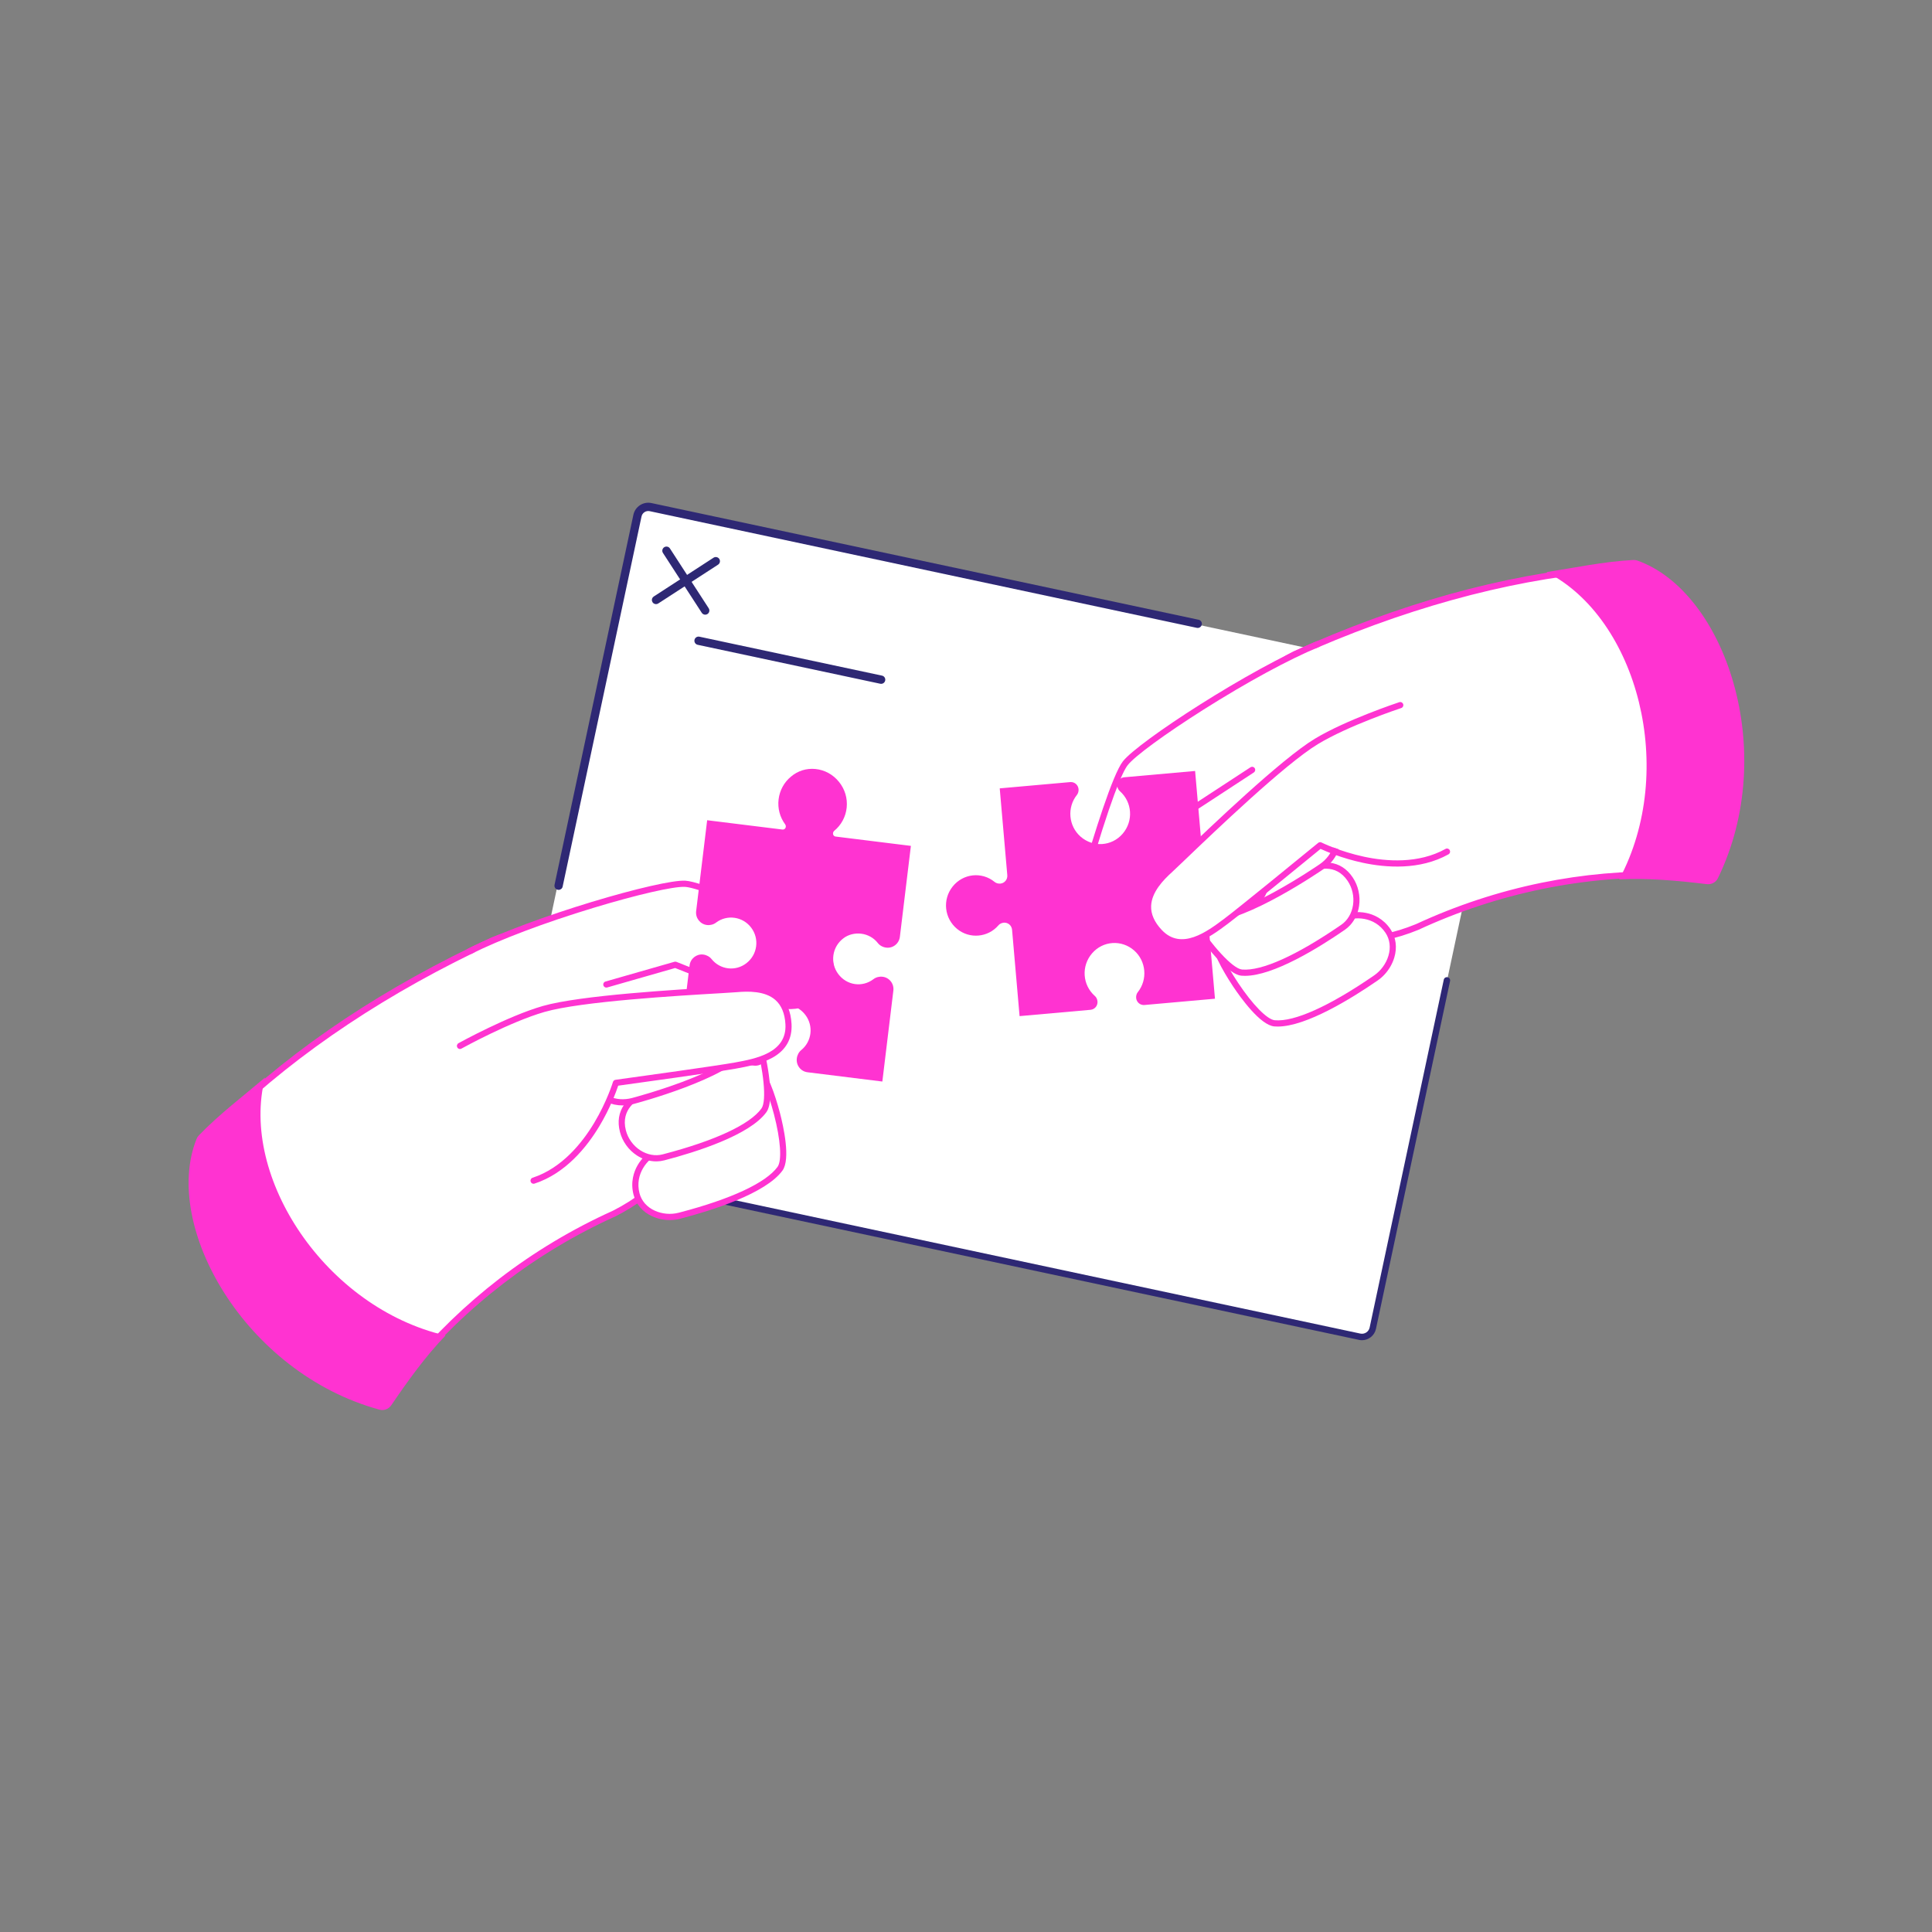 <svg width="120" height="120" viewBox="0 0 120 120" fill="none" xmlns="http://www.w3.org/2000/svg">
<rect x="0" y="0" width="120" height="120" fill="#808080" stroke="none"/>
<g clip-path="url(#clip0_3297_183)">
<path d="M39.516 32.066L31.223 70.983C31.144 71.354 31.381 71.719 31.752 71.799L84.46 83.038C84.831 83.117 85.196 82.88 85.275 82.509L93.567 43.592C93.647 43.22 93.41 42.855 93.038 42.776L40.331 31.536C39.96 31.457 39.595 31.694 39.516 32.066Z" fill="white"/>
<path d="M34.696 55.272C34.657 55.272 34.619 55.263 34.584 55.246C34.55 55.23 34.519 55.206 34.495 55.176C34.471 55.146 34.454 55.111 34.445 55.074C34.436 55.036 34.435 54.997 34.443 54.96L39.341 31.974C39.45 31.464 39.953 31.137 40.463 31.246L74.445 38.493C74.585 38.522 74.674 38.659 74.644 38.799C74.614 38.938 74.477 39.027 74.338 38.997L40.355 31.75C40.123 31.701 39.895 31.849 39.846 32.081L34.947 55.067C34.935 55.125 34.904 55.177 34.858 55.214C34.812 55.251 34.755 55.272 34.696 55.272Z" fill="#2E2874"/>
<path d="M43.803 38.179C43.76 38.179 43.718 38.168 43.68 38.148C43.642 38.127 43.61 38.097 43.587 38.061L41.178 34.346C41.141 34.289 41.128 34.219 41.142 34.152C41.157 34.086 41.197 34.027 41.254 33.99C41.312 33.953 41.381 33.94 41.448 33.954C41.515 33.968 41.574 34.008 41.611 34.066L44.019 37.781C44.044 37.819 44.059 37.864 44.061 37.911C44.062 37.957 44.052 38.003 44.03 38.044C44.008 38.085 43.975 38.119 43.935 38.143C43.895 38.166 43.85 38.179 43.803 38.179Z" fill="#2E2874"/>
<path d="M40.746 37.524C40.691 37.524 40.637 37.506 40.592 37.473C40.547 37.439 40.515 37.393 40.499 37.339C40.483 37.286 40.485 37.229 40.504 37.177C40.523 37.124 40.559 37.08 40.606 37.05L44.319 34.64C44.377 34.603 44.447 34.59 44.513 34.604C44.58 34.619 44.639 34.659 44.676 34.716C44.713 34.774 44.726 34.843 44.712 34.91C44.697 34.977 44.657 35.036 44.6 35.073L40.886 37.482C40.845 37.509 40.796 37.524 40.746 37.524ZM54.728 42.474C54.711 42.474 54.693 42.472 54.674 42.468L43.335 40.05C43.195 40.02 43.107 39.883 43.136 39.744C43.166 39.605 43.303 39.516 43.442 39.546L54.782 41.964C54.844 41.977 54.9 42.013 54.937 42.064C54.975 42.116 54.992 42.18 54.985 42.243C54.978 42.306 54.949 42.365 54.901 42.408C54.854 42.45 54.792 42.474 54.728 42.474ZM84.595 83.243C84.534 83.243 84.472 83.236 84.41 83.223L41.581 74.09C41.53 74.078 41.486 74.047 41.457 74.002C41.429 73.958 41.419 73.904 41.43 73.853C41.441 73.801 41.472 73.756 41.516 73.727C41.56 73.698 41.613 73.688 41.665 73.698L84.493 82.831C84.756 82.887 85.015 82.719 85.071 82.456L89.676 60.849C89.688 60.797 89.719 60.753 89.763 60.724C89.808 60.696 89.861 60.687 89.913 60.697C89.964 60.709 90.009 60.739 90.038 60.783C90.067 60.827 90.078 60.88 90.067 60.932L85.463 82.539C85.374 82.956 85.005 83.243 84.595 83.243V83.243Z" fill="#2E2874"/>
</g>
<path d="M99.596 35.325C93.296 35.891 86.923 37.703 80.425 40.632C69.514 46.167 76.703 62.226 88.029 57.575C93.07 55.237 98.442 54.173 103.712 54.334C105.58 47.335 104.652 40.908 99.596 35.325Z" fill="white"/>
<path d="M103.782 54.399C103.773 54.409 103.762 54.417 103.749 54.422C103.737 54.427 103.723 54.43 103.71 54.429C98.387 54.267 92.978 55.385 88.069 57.661C85.411 58.753 82.793 58.785 80.492 57.755C78.443 56.839 76.778 55.138 75.804 52.964C74.829 50.791 74.66 48.403 75.327 46.241C76.078 43.813 77.826 41.844 80.383 40.547C83.66 39.07 86.915 37.878 90.06 37.001C93.273 36.105 96.479 35.51 99.588 35.23C99.602 35.229 99.617 35.231 99.63 35.236C99.644 35.241 99.656 35.25 99.666 35.26C102.12 37.971 103.694 41.005 104.343 44.28C104.952 47.347 104.77 50.738 103.804 54.359C103.8 54.374 103.792 54.387 103.782 54.399ZM77.393 43.01C74.721 45.95 74.631 49.89 75.975 52.886C77.715 56.765 82.218 59.859 87.994 57.487C90.483 56.332 93.1 55.469 95.766 54.924C98.362 54.394 101.011 54.163 103.641 54.237C105.606 46.803 104.27 40.648 99.558 35.424C93.452 35.979 87.029 37.761 80.464 40.719C79.196 41.362 78.182 42.143 77.393 43.01L77.393 43.01Z" fill="#FF33D1"/>
<path d="M84.033 58.601C82.786 58.601 81.582 58.349 80.453 57.844C78.383 56.918 76.701 55.199 75.716 53.004C74.732 50.809 74.561 48.397 75.236 46.212C75.994 43.758 77.759 41.769 80.34 40.46L80.344 40.458C83.625 38.98 86.885 37.785 90.035 36.907C93.254 36.01 96.465 35.413 99.58 35.133C99.609 35.13 99.638 35.135 99.665 35.145C99.693 35.156 99.717 35.173 99.737 35.194C102.203 37.919 103.785 40.969 104.438 44.261C105.049 47.342 104.867 50.748 103.897 54.384C103.889 54.414 103.874 54.441 103.853 54.464L103.853 54.464C103.835 54.484 103.812 54.501 103.787 54.511C103.762 54.522 103.735 54.527 103.708 54.526C98.399 54.364 93.006 55.479 88.109 57.749L88.106 57.751C86.726 58.318 85.355 58.601 84.033 58.601L84.033 58.601ZM80.505 40.806C79.3 41.418 78.277 42.181 77.464 43.076C74.609 46.217 74.868 50.182 76.063 52.846C77.367 55.754 80.243 58.216 84.047 58.217C85.263 58.217 86.572 57.965 87.956 57.397C90.452 56.24 93.074 55.376 95.748 54.829C98.325 54.302 100.956 54.07 103.568 54.138C105.491 46.788 104.167 40.698 99.52 35.525C93.44 36.084 87.042 37.861 80.505 40.806ZM76.557 54.167C77.537 55.724 78.913 56.943 80.531 57.667C80.644 57.717 80.757 57.765 80.872 57.811C79.034 57.078 77.556 55.741 76.557 54.167ZM98.477 54.579C97.575 54.69 96.677 54.837 95.786 55.019C94.717 55.238 93.659 55.507 92.614 55.825C94.534 55.242 96.498 54.825 98.477 54.579L98.477 54.579ZM75.949 44.949C75.737 45.374 75.56 45.816 75.419 46.27C74.943 47.812 74.897 49.472 75.271 51.084C75.033 50.042 74.968 48.971 75.083 47.916C75.197 46.871 75.491 45.871 75.949 44.949L75.949 44.949ZM93.324 36.293C92.238 36.528 91.158 36.795 90.086 37.094C89.126 37.362 88.155 37.659 87.176 37.985C89.248 37.297 91.3 36.733 93.324 36.293Z" fill="#FF33D1"/>
<path d="M80.831 55.245C80.831 55.245 76.016 57.136 75.55 58.668C75.371 59.258 77.957 63.455 79.165 63.561C81.154 63.735 84.864 61.15 85.454 60.745C86.349 60.131 86.875 58.816 86.21 57.827C85.479 56.739 84.156 56.679 83.378 57.051C82.601 57.424 79.862 58.872 79.862 58.872" fill="white"/>
<path d="M85.944 60.442C85.814 60.586 85.667 60.714 85.508 60.824L85.466 60.853C83.849 61.964 80.88 63.806 79.158 63.656C78.31 63.582 77.036 61.764 76.665 61.209C76.009 60.224 75.352 59 75.461 58.64C75.936 57.082 80.6 55.234 80.798 55.157C80.822 55.147 80.847 55.148 80.87 55.158C80.893 55.169 80.911 55.187 80.92 55.211C80.929 55.234 80.928 55.261 80.918 55.284C80.908 55.307 80.889 55.325 80.866 55.334C80.819 55.352 76.089 57.225 75.641 58.697C75.577 58.907 76.036 59.924 76.822 61.102C77.764 62.516 78.666 63.422 79.174 63.466C80.407 63.574 82.604 62.59 85.36 60.695L85.402 60.666C85.837 60.368 86.174 59.906 86.328 59.399C86.493 58.853 86.424 58.313 86.133 57.88C85.417 56.814 84.115 56.804 83.42 57.137C82.653 57.504 79.934 58.942 79.907 58.956C79.885 58.968 79.859 58.97 79.835 58.962C79.811 58.955 79.791 58.938 79.78 58.916C79.774 58.905 79.77 58.893 79.769 58.88C79.768 58.868 79.769 58.855 79.773 58.843C79.777 58.831 79.783 58.82 79.791 58.811C79.799 58.801 79.808 58.793 79.819 58.788C79.847 58.773 82.569 57.334 83.339 56.965C83.776 56.756 84.32 56.695 84.831 56.798C85.254 56.883 85.851 57.122 86.289 57.773C86.613 58.255 86.691 58.852 86.508 59.454C86.398 59.817 86.201 60.159 85.944 60.442H85.944Z" fill="#FF33D1"/>
<path d="M79.361 63.761C79.289 63.761 79.218 63.758 79.149 63.752C78.283 63.677 77.068 61.986 76.585 61.263C76.443 61.05 75.201 59.164 75.369 58.612C75.859 57.004 80.563 55.144 80.763 55.066C80.81 55.048 80.862 55.049 80.909 55.07C80.955 55.09 80.991 55.128 81.009 55.176C81.027 55.223 81.026 55.276 81.006 55.322C80.985 55.369 80.948 55.406 80.901 55.424C79.675 55.9 76.097 57.527 75.733 58.725C75.691 58.862 76.055 59.78 76.901 61.048C77.814 62.417 78.709 63.328 79.182 63.37C80.394 63.476 82.568 62.497 85.305 60.615L85.348 60.586C85.765 60.3 86.089 59.857 86.236 59.37C86.393 58.853 86.328 58.343 86.053 57.934C85.369 56.916 84.125 56.906 83.46 57.225C82.825 57.529 80.832 58.577 80.005 59.013L79.95 59.042C79.928 59.054 79.904 59.061 79.879 59.063C79.855 59.066 79.83 59.063 79.806 59.055C79.782 59.048 79.76 59.035 79.741 59.019C79.722 59.003 79.706 58.983 79.694 58.961C79.683 58.939 79.675 58.914 79.673 58.889C79.671 58.864 79.674 58.838 79.681 58.814C79.689 58.79 79.701 58.767 79.717 58.748C79.733 58.729 79.753 58.713 79.775 58.701C79.801 58.688 82.522 57.249 83.297 56.877C83.753 56.66 84.318 56.596 84.85 56.703C85.291 56.791 85.912 57.04 86.368 57.718C86.708 58.225 86.791 58.852 86.6 59.483C86.486 59.857 86.284 60.212 86.014 60.508C85.879 60.657 85.727 60.79 85.562 60.904L85.519 60.933C83.956 62.008 81.134 63.761 79.361 63.761H79.361ZM79.864 58.873C79.864 58.873 79.864 58.873 79.864 58.873L79.864 58.873ZM84.335 56.848C84.588 56.848 84.853 56.886 85.112 56.975C85.014 56.941 84.914 56.913 84.812 56.893C84.503 56.831 84.183 56.831 83.883 56.889C84.032 56.861 84.183 56.847 84.335 56.848ZM80.827 55.245C80.134 55.519 79.169 55.947 78.251 56.442C78.287 56.423 78.323 56.404 78.359 56.384C79.577 55.744 80.742 55.279 80.827 55.245Z" fill="#FF33D1"/>
<path d="M78.371 51.79C78.371 51.79 73.556 53.681 73.09 55.213C72.91 55.802 75.923 60.306 77.131 60.411C79.12 60.585 82.83 58 83.42 57.595C84.315 56.981 84.528 55.598 83.863 54.608C83.133 53.521 82.014 53.663 81.236 54.036C80.459 54.408 77.86 55.783 77.86 55.783" fill="white"/>
<path d="M83.793 57.393C83.697 57.498 83.589 57.593 83.472 57.674L83.43 57.703C81.814 58.814 78.844 60.657 77.122 60.506C76.346 60.438 74.991 58.794 74.066 57.407C73.866 57.108 72.875 55.592 72.999 55.185C73.474 53.626 78.138 51.779 78.336 51.701C78.359 51.692 78.385 51.692 78.408 51.702C78.431 51.712 78.449 51.731 78.458 51.755C78.467 51.779 78.466 51.805 78.456 51.828C78.446 51.851 78.427 51.869 78.404 51.878C78.356 51.897 73.627 53.769 73.179 55.241C73.129 55.406 73.477 56.184 74.222 57.301C75.164 58.712 76.478 60.258 77.138 60.316C78.371 60.424 80.569 59.44 83.324 57.545L83.366 57.516C83.772 57.237 84.052 56.768 84.133 56.228C84.215 55.683 84.088 55.112 83.785 54.661C82.986 53.472 81.764 53.887 81.276 54.121C80.509 54.488 77.929 55.852 77.903 55.867C77.892 55.872 77.88 55.876 77.868 55.877C77.855 55.878 77.843 55.877 77.831 55.873C77.819 55.869 77.808 55.863 77.799 55.855C77.789 55.847 77.782 55.837 77.776 55.826C77.77 55.815 77.766 55.803 77.765 55.791C77.764 55.778 77.766 55.766 77.769 55.754C77.773 55.742 77.779 55.731 77.787 55.721C77.795 55.711 77.805 55.703 77.816 55.698C77.841 55.684 80.425 54.318 81.195 53.949C81.524 53.791 82.031 53.617 82.578 53.68C83.135 53.744 83.594 54.038 83.94 54.554C84.27 55.045 84.408 55.665 84.319 56.256C84.254 56.694 84.067 57.091 83.793 57.393V57.393Z" fill="#FF33D1"/>
<path d="M77.326 60.611C77.254 60.611 77.183 60.609 77.114 60.603C76.071 60.511 74.326 57.97 73.987 57.461C73.619 56.91 72.778 55.582 72.908 55.156C73.397 53.549 78.102 51.689 78.302 51.61C78.325 51.601 78.35 51.597 78.375 51.597C78.4 51.598 78.425 51.603 78.447 51.614C78.47 51.624 78.491 51.638 78.508 51.656C78.525 51.675 78.539 51.696 78.548 51.719C78.586 51.819 78.537 51.931 78.44 51.969C77.215 52.445 73.636 54.072 73.272 55.269C73.247 55.382 73.523 56.078 74.302 57.247C75.261 58.684 76.546 60.167 77.147 60.219C78.359 60.325 80.534 59.347 83.27 57.465L83.313 57.436C83.697 57.172 83.962 56.727 84.039 56.213C84.117 55.693 83.996 55.147 83.706 54.716C82.948 53.588 81.783 53.986 81.318 54.209C80.549 54.577 77.971 55.94 77.949 55.952C77.927 55.964 77.902 55.971 77.877 55.974C77.852 55.976 77.827 55.973 77.803 55.966C77.779 55.958 77.757 55.946 77.738 55.93C77.719 55.913 77.703 55.894 77.691 55.871C77.68 55.849 77.673 55.824 77.671 55.799C77.668 55.774 77.671 55.749 77.678 55.725C77.686 55.701 77.698 55.678 77.714 55.659C77.73 55.639 77.75 55.623 77.772 55.612L77.787 55.604C78.226 55.372 80.45 54.199 81.155 53.861C81.495 53.699 82.02 53.518 82.589 53.583C83.176 53.651 83.658 53.959 84.021 54.5C84.364 55.01 84.507 55.656 84.415 56.271C84.347 56.727 84.156 57.137 83.865 57.459L83.865 57.459C83.764 57.57 83.65 57.669 83.527 57.754L83.484 57.783C81.921 58.858 79.1 60.611 77.326 60.611ZM78.365 51.79C77.678 52.061 76.722 52.485 75.811 52.975C75.84 52.959 75.869 52.944 75.898 52.929C77.115 52.289 78.279 51.824 78.365 51.79L78.365 51.79Z" fill="#FF33D1"/>
<path d="M76.868 47.397C76.868 47.397 71.635 49.508 71.168 51.04C70.989 51.629 73.845 56.923 75.053 57.028C77.042 57.202 81.482 54.244 82.072 53.839C82.967 53.225 83.423 52.072 82.758 51.082C82.028 49.995 80.704 49.935 79.927 50.307C79.149 50.679 76.548 52.055 76.548 52.055" fill="white"/>
<path d="M82.583 53.521C82.447 53.671 82.294 53.804 82.127 53.918C81.925 54.056 77.161 57.308 75.047 57.123C74.468 57.072 73.641 56.005 73.05 55.118C72.055 53.626 70.951 51.438 71.081 51.012C71.555 49.454 76.62 47.395 76.836 47.308C76.847 47.304 76.86 47.301 76.872 47.301C76.885 47.302 76.897 47.304 76.908 47.309C76.919 47.314 76.93 47.321 76.938 47.33C76.947 47.339 76.954 47.35 76.958 47.361C76.963 47.373 76.965 47.385 76.965 47.398C76.965 47.41 76.962 47.423 76.957 47.434C76.953 47.446 76.945 47.456 76.937 47.465C76.928 47.473 76.917 47.48 76.906 47.485C76.854 47.506 71.709 49.596 71.261 51.068C71.178 51.34 72.035 53.255 73.206 55.012C73.998 56.199 74.675 56.899 75.064 56.933C77.111 57.112 81.822 53.898 82.022 53.76C82.461 53.459 82.777 53.038 82.912 52.575C83.059 52.074 82.979 51.577 82.683 51.135C81.967 50.07 80.665 50.06 79.969 50.393C79.203 50.76 76.62 52.125 76.594 52.139C76.584 52.145 76.572 52.149 76.559 52.15C76.547 52.151 76.534 52.149 76.523 52.146C76.511 52.142 76.5 52.136 76.49 52.128C76.481 52.12 76.473 52.11 76.468 52.099C76.456 52.076 76.454 52.05 76.461 52.026C76.469 52.002 76.485 51.982 76.507 51.97C76.533 51.957 79.119 50.59 79.889 50.221C80.325 50.012 80.869 49.951 81.381 50.054C81.805 50.139 82.401 50.377 82.839 51.029C83.168 51.518 83.256 52.072 83.093 52.629C82.998 52.953 82.823 53.258 82.584 53.521H82.583L82.583 53.521Z" fill="#FF33D1"/>
<path d="M75.224 57.227C75.16 57.227 75.098 57.225 75.038 57.22C74.542 57.176 73.846 56.488 72.969 55.173C72.058 53.806 70.833 51.494 70.988 50.984C71.477 49.378 76.582 47.306 76.8 47.218C76.897 47.179 77.007 47.227 77.046 47.325C77.056 47.349 77.061 47.374 77.06 47.399C77.06 47.425 77.055 47.45 77.044 47.473C77.035 47.496 77.02 47.517 77.002 47.535C76.984 47.552 76.963 47.566 76.94 47.575C76.728 47.662 71.777 49.699 71.352 51.097C71.297 51.302 72.062 53.124 73.285 54.958C74.049 56.103 74.716 56.806 75.071 56.837C77.091 57.013 81.769 53.816 81.967 53.68C82.388 53.391 82.69 52.989 82.819 52.547C82.957 52.076 82.882 51.606 82.603 51.19C81.918 50.172 80.674 50.162 80.01 50.481C79.24 50.849 76.661 52.213 76.639 52.225C76.617 52.237 76.592 52.244 76.567 52.247C76.543 52.249 76.517 52.246 76.494 52.239C76.47 52.231 76.447 52.219 76.428 52.203C76.409 52.186 76.393 52.166 76.382 52.144C76.333 52.05 76.369 51.934 76.462 51.885L76.475 51.877C76.914 51.645 79.14 50.472 79.847 50.133C80.301 49.915 80.867 49.852 81.399 49.959C81.84 50.047 82.461 50.295 82.917 50.974C83.263 51.489 83.355 52.07 83.184 52.656C83.087 52.99 82.903 53.312 82.654 53.587L82.624 53.618C82.49 53.761 82.341 53.888 82.18 53.998C81.983 54.134 77.446 57.227 75.224 57.227V57.227ZM80.884 50.103C81.133 50.103 81.395 50.141 81.649 50.227C81.555 50.195 81.459 50.169 81.361 50.149C81.046 50.086 80.719 50.087 80.415 50.148C80.569 50.118 80.726 50.103 80.884 50.103ZM75.952 47.789C75.695 47.904 75.44 48.022 75.186 48.144C75.44 48.023 75.695 47.904 75.952 47.789Z" fill="#FF33D1"/>
<path d="M81.833 40.015C77.692 41.727 70.803 46.237 69.895 47.407C69.078 48.46 67.36 54.546 67.234 54.967C66.184 58.453 70.616 59.551 71.816 56.382C72.592 54.334 74.037 50.263 74.037 50.263L77.775 47.818" fill="white"/>
<path d="M76.794 52.903C76.32 52.945 75.861 53.174 75.549 53.552C75.476 53.639 75.349 53.704 75.217 53.716C75.155 53.722 75.092 53.715 75.032 53.696C74.972 53.677 74.917 53.646 74.868 53.606C74.82 53.565 74.781 53.515 74.752 53.459C74.723 53.403 74.706 53.341 74.7 53.278L74.23 47.886L69.824 48.279C69.561 48.302 69.368 48.535 69.392 48.802C69.403 48.935 69.468 49.064 69.553 49.137C70.331 49.821 70.407 50.997 69.731 51.784C69.055 52.57 67.892 52.647 67.115 51.963C66.366 51.304 66.266 50.156 66.889 49.374C66.961 49.287 67.002 49.149 66.991 49.016C66.967 48.749 66.738 48.554 66.474 48.577L62.095 48.967L62.565 54.359C62.588 54.626 62.396 54.858 62.132 54.882C62 54.894 61.863 54.852 61.778 54.779C60.976 54.124 59.818 54.254 59.17 55.065C58.523 55.876 58.652 57.048 59.453 57.702C60.227 58.333 61.361 58.232 62.013 57.475C62.085 57.387 62.212 57.322 62.344 57.31C62.406 57.304 62.469 57.311 62.529 57.33C62.589 57.349 62.645 57.38 62.693 57.42C62.74 57.461 62.78 57.511 62.809 57.568C62.838 57.624 62.855 57.685 62.861 57.748L63.328 63.113L67.734 62.721C67.797 62.715 67.858 62.698 67.913 62.668C67.969 62.639 68.018 62.599 68.058 62.55C68.099 62.502 68.129 62.446 68.148 62.385C68.166 62.325 68.173 62.261 68.167 62.198C68.156 62.064 68.091 61.936 68.005 61.863C67.228 61.179 67.151 60.002 67.828 59.216C68.503 58.429 69.666 58.352 70.444 59.036C71.192 59.696 71.293 60.844 70.67 61.625C70.597 61.712 70.556 61.851 70.568 61.984C70.573 62.047 70.591 62.109 70.62 62.165C70.648 62.221 70.688 62.271 70.736 62.312C70.784 62.353 70.84 62.383 70.9 62.402C70.959 62.421 71.022 62.428 71.085 62.422L75.464 62.032L74.994 56.641C74.988 56.578 74.995 56.514 75.013 56.453C75.032 56.393 75.062 56.337 75.103 56.288C75.143 56.239 75.192 56.199 75.248 56.17C75.303 56.141 75.364 56.123 75.427 56.118C75.559 56.106 75.695 56.148 75.781 56.221C76.583 56.876 77.741 56.746 78.388 55.935C79.035 55.124 78.907 53.952 78.105 53.297C77.761 53.005 77.269 52.86 76.795 52.903L76.794 52.903Z" fill="#FF33D1"/>
<path d="M71.268 57.476C71.025 57.744 70.738 57.957 70.415 58.109C69.817 58.389 69.124 58.429 68.513 58.217C67.451 57.849 66.615 56.692 67.143 54.939C67.154 54.903 67.177 54.824 67.21 54.711C68.422 50.533 69.325 47.987 69.821 47.349C70.753 46.147 77.677 41.63 81.797 39.927C81.82 39.917 81.846 39.917 81.869 39.927C81.892 39.937 81.91 39.955 81.919 39.979C81.929 40.002 81.929 40.028 81.919 40.052C81.909 40.075 81.891 40.093 81.868 40.103C80.011 40.87 77.4 42.289 74.701 43.995C72.307 45.508 70.405 46.903 69.969 47.466C69.634 47.898 68.914 49.515 67.39 54.764C67.357 54.879 67.335 54.958 67.323 54.994C66.798 56.738 67.669 57.723 68.574 58.037C69.678 58.42 71.116 57.963 71.728 56.348C72.494 54.325 73.933 50.271 73.948 50.23C73.955 50.211 73.968 50.194 73.985 50.183L77.723 47.739C77.733 47.732 77.745 47.727 77.757 47.725C77.769 47.723 77.782 47.723 77.794 47.725C77.806 47.728 77.817 47.733 77.828 47.74C77.838 47.747 77.847 47.756 77.853 47.767C77.86 47.777 77.865 47.789 77.867 47.801C77.869 47.813 77.869 47.826 77.866 47.838C77.864 47.851 77.859 47.862 77.852 47.873C77.845 47.883 77.836 47.892 77.826 47.898L74.114 50.325C73.98 50.703 72.636 54.484 71.903 56.417C71.748 56.829 71.533 57.185 71.268 57.476H71.268Z" fill="#FF33D1"/>
<path d="M69.322 58.449C69.035 58.449 68.751 58.402 68.481 58.309C67.375 57.925 66.504 56.726 67.051 54.911C67.061 54.875 67.084 54.797 67.117 54.684C67.965 51.762 69.109 48.107 69.744 47.289C70.682 46.08 77.629 41.545 81.759 39.837C81.857 39.797 81.968 39.844 82.007 39.942C82.026 39.989 82.026 40.042 82.007 40.089C81.987 40.136 81.95 40.173 81.904 40.193C80.053 40.958 77.446 42.374 74.751 44.077C72.366 45.586 70.474 46.971 70.043 47.526C69.713 47.951 69.001 49.558 67.482 54.792L67.47 54.831C67.443 54.925 67.424 54.99 67.415 55.023C66.909 56.7 67.74 57.645 68.605 57.945C69.665 58.313 71.047 57.87 71.637 56.314C72.332 54.478 73.599 50.923 73.845 50.229L73.857 50.197C73.871 50.157 73.898 50.123 73.933 50.1L77.67 47.657C77.713 47.63 77.764 47.62 77.813 47.631C77.863 47.641 77.906 47.671 77.933 47.714C77.947 47.735 77.956 47.759 77.961 47.784C77.965 47.809 77.965 47.834 77.96 47.859C77.954 47.883 77.944 47.907 77.93 47.928C77.916 47.948 77.898 47.966 77.877 47.98L74.193 50.389C73.923 51.149 72.686 54.619 71.992 56.451C71.833 56.873 71.612 57.24 71.338 57.542C71.085 57.82 70.788 58.041 70.455 58.197C70.098 58.364 69.708 58.449 69.321 58.449H69.322Z" fill="#FF33D1"/>
<path d="M89.816 52.426C86.524 54.41 81.926 52.302 81.926 52.302C81.926 52.302 77.231 56.426 76.236 57.224C75.107 58.132 73.503 59.387 72.14 58.037C70.505 56.418 71.865 54.909 72.661 54.141C73.308 53.517 79.041 47.452 81.472 45.866C83.409 44.603 86.608 43.432 86.608 43.432" fill="white"/>
<path d="M101.45 34.782C101.533 34.778 101.614 34.789 101.692 34.816C107.144 36.738 110.532 46.684 106.703 54.545C106.576 54.805 106.298 54.95 106.014 54.916C104.285 54.707 102.345 54.522 100.573 54.62C104.2 47.836 101.712 38.408 96.059 35.534C97.764 35.272 99.633 34.873 101.45 34.782Z" fill="#FF33D1"/>
<path d="M13.971 69.48C18.548 65.069 24.1 61.425 30.565 58.421C41.879 53.786 49.078 69.841 38.147 75.375C33.083 77.66 28.748 81.039 25.39 85.148C18.953 81.949 14.787 77.003 13.971 69.48Z" fill="white"/>
<path d="M25.392 85.243C25.406 85.243 25.419 85.239 25.431 85.233C25.444 85.227 25.454 85.219 25.463 85.209C28.854 81.058 33.254 77.688 38.185 75.462C40.75 74.163 42.502 72.196 43.255 69.769C43.925 67.609 43.758 65.222 42.785 63.048C41.812 60.873 40.148 59.169 38.1 58.25C35.8 57.218 33.182 57.247 30.53 58.333C27.27 59.847 24.236 61.532 21.509 63.343C18.724 65.193 16.166 67.234 13.906 69.411C13.896 69.421 13.888 69.434 13.883 69.447C13.878 69.461 13.876 69.476 13.877 69.49C14.274 73.143 15.492 76.34 17.498 78.994C19.378 81.479 22.019 83.578 25.349 85.233C25.363 85.24 25.378 85.243 25.392 85.243V85.243ZM34.334 57.688C38.284 57.597 41.272 60.129 42.613 63.126C44.35 67.006 43.679 72.468 38.105 75.29C35.604 76.418 33.237 77.836 31.072 79.502C28.965 81.123 27.045 82.982 25.365 85.029C18.541 81.617 14.846 76.542 14.07 69.516C18.511 65.245 24.074 61.542 30.605 58.508C31.92 57.969 33.169 57.714 34.334 57.688L34.334 57.688Z" fill="#FF33D1"/>
<path d="M25.391 85.34C25.361 85.34 25.333 85.333 25.306 85.32C21.963 83.659 19.311 81.55 17.422 79.052C15.405 76.385 14.18 73.171 13.782 69.501C13.779 69.471 13.783 69.442 13.793 69.414C13.803 69.386 13.819 69.361 13.841 69.341C16.104 67.16 18.666 65.115 21.456 63.262C24.188 61.449 27.227 59.761 30.49 58.245L30.494 58.243C33.171 57.147 35.814 57.119 38.139 58.162C40.209 59.09 41.89 60.812 42.873 63.008C43.855 65.204 44.024 67.615 43.346 69.798C42.586 72.25 40.816 74.239 38.229 75.549L38.225 75.55C33.306 77.771 28.919 81.132 25.537 85.27C25.52 85.291 25.498 85.309 25.474 85.321C25.449 85.333 25.422 85.339 25.395 85.34H25.395C25.394 85.34 25.392 85.34 25.391 85.34ZM14.171 69.554C14.952 76.496 18.606 81.519 25.34 84.908C27.012 82.88 28.921 81.035 31.014 79.424C33.185 77.754 35.556 76.334 38.064 75.202C43.58 72.408 44.244 67.005 42.526 63.166C41.334 60.501 38.556 57.688 34.337 57.785C33.136 57.812 31.893 58.085 30.643 58.597C24.14 61.619 18.598 65.305 14.171 69.554ZM33.76 77.741C32.856 78.313 31.979 78.926 31.13 79.579C30.364 80.169 29.622 80.79 28.907 81.442C30.411 80.074 32.037 78.834 33.76 77.741ZM43.175 64.384C43.698 66.207 43.717 68.244 43.025 70.15C43.074 70.014 43.12 69.878 43.163 69.74C43.695 68.025 43.694 66.165 43.175 64.384ZM24.201 61.769C23.293 62.307 22.412 62.86 21.562 63.425C20.642 64.035 19.74 64.672 18.856 65.335C20.528 64.082 22.311 62.892 24.201 61.769ZM36.783 57.884C37.751 58.145 38.67 58.577 39.507 59.169C40.374 59.782 41.132 60.545 41.752 61.42C40.798 60.064 39.529 58.998 38.061 58.339C37.648 58.153 37.22 58.001 36.783 57.884Z" fill="#FF33D1"/>
<path d="M41.163 68.371C41.163 68.371 45.745 65.962 47.193 66.618C47.749 66.871 49.165 71.604 48.446 72.591C47.263 74.217 42.893 75.329 42.203 75.51C41.156 75.785 39.831 75.317 39.534 74.159C39.208 72.887 40.036 71.842 40.826 71.497C41.615 71.152 44.499 70.027 44.499 70.027" fill="white"/>
<path d="M41.656 75.681C41.85 75.677 42.042 75.651 42.227 75.602L42.277 75.589C44.17 75.095 47.498 74.055 48.523 72.648C49.027 71.955 48.516 69.788 48.347 69.14C48.049 67.992 47.572 66.686 47.232 66.531C45.76 65.863 41.31 68.187 41.121 68.286C41.099 68.298 41.082 68.318 41.075 68.342C41.067 68.366 41.069 68.392 41.081 68.414C41.087 68.425 41.094 68.435 41.104 68.443C41.113 68.451 41.124 68.457 41.136 68.461C41.148 68.465 41.16 68.466 41.172 68.465C41.185 68.464 41.197 68.46 41.208 68.455C41.253 68.431 45.766 66.075 47.155 66.705C47.354 66.795 47.808 67.815 48.165 69.189C48.595 70.837 48.673 72.12 48.371 72.535C47.638 73.543 45.456 74.562 42.23 75.405L42.18 75.418C41.671 75.551 41.105 75.503 40.627 75.285C40.111 75.05 39.756 74.642 39.626 74.135C39.306 72.888 40.157 71.892 40.864 71.584C41.643 71.244 44.505 70.127 44.534 70.116C44.557 70.107 44.576 70.089 44.586 70.066C44.596 70.043 44.597 70.016 44.588 69.993C44.584 69.981 44.577 69.971 44.568 69.961C44.56 69.952 44.55 69.945 44.538 69.94C44.527 69.935 44.515 69.932 44.502 69.932C44.49 69.932 44.478 69.934 44.466 69.938C44.437 69.95 41.572 71.067 40.789 71.409C40.346 71.603 39.942 71.975 39.681 72.432C39.465 72.81 39.248 73.42 39.444 74.182C39.588 74.746 39.981 75.199 40.549 75.458C40.892 75.614 41.276 75.69 41.656 75.681H41.656Z" fill="#FF33D1"/>
<path d="M41.597 75.779C41.219 75.779 40.845 75.699 40.51 75.547C39.915 75.276 39.503 74.8 39.351 74.207C39.147 73.413 39.373 72.777 39.598 72.383C39.869 71.909 40.289 71.522 40.751 71.32C41.531 70.98 44.405 69.858 44.432 69.848C44.456 69.839 44.48 69.834 44.505 69.835C44.53 69.835 44.554 69.841 44.577 69.851C44.6 69.861 44.621 69.876 44.638 69.894C44.656 69.913 44.669 69.934 44.678 69.958C44.716 70.056 44.667 70.168 44.569 70.206C44.541 70.217 41.686 71.331 40.902 71.673C40.227 71.967 39.414 72.918 39.719 74.11C39.842 74.588 40.178 74.974 40.667 75.196C41.125 75.405 41.668 75.452 42.156 75.324L42.206 75.311C45.412 74.474 47.574 73.467 48.294 72.477C48.575 72.091 48.489 70.809 48.073 69.213C47.688 67.735 47.245 66.852 47.116 66.793C46.051 66.31 42.815 67.725 41.252 68.541C41.23 68.553 41.206 68.56 41.181 68.562C41.157 68.564 41.132 68.561 41.108 68.554C41.084 68.546 41.062 68.534 41.042 68.518C41.023 68.501 41.008 68.481 40.996 68.459C40.948 68.365 40.984 68.249 41.077 68.2C41.555 67.949 45.788 65.769 47.272 66.443C47.794 66.68 48.376 68.867 48.441 69.115C48.661 69.959 49.116 71.997 48.601 72.705C47.559 74.137 44.207 75.185 42.301 75.683L42.252 75.696C42.062 75.746 41.862 75.774 41.659 75.778C41.638 75.779 41.618 75.779 41.597 75.779L41.597 75.779ZM40.374 71.772C40.133 71.961 39.922 72.205 39.764 72.481C39.72 72.557 39.681 72.636 39.646 72.717C39.816 72.326 40.086 72.002 40.374 71.772ZM45.39 66.671C44.594 66.866 43.709 67.204 42.955 67.527C43.709 67.204 44.594 66.867 45.39 66.671Z" fill="#FF33D1"/>
<path d="M40.217 64.222C40.217 64.222 44.8 61.813 46.247 62.47C46.803 62.723 48.164 67.981 47.446 68.969C46.263 70.594 41.893 71.706 41.203 71.887C40.156 72.162 38.986 71.412 38.689 70.253C38.363 68.981 39.207 68.225 39.997 67.88C40.786 67.536 43.523 66.468 43.523 66.468" fill="white"/>
<path d="M40.805 72.038C40.947 72.035 41.088 72.015 41.226 71.979L41.275 71.967C43.168 71.472 46.497 70.433 47.521 69.025C47.982 68.391 47.654 66.277 47.233 64.66C47.142 64.31 46.669 62.558 46.285 62.383C44.812 61.715 40.362 64.039 40.173 64.138C40.162 64.144 40.152 64.152 40.144 64.161C40.136 64.171 40.13 64.182 40.127 64.194C40.123 64.206 40.122 64.218 40.123 64.231C40.124 64.243 40.127 64.255 40.133 64.266C40.145 64.289 40.164 64.306 40.188 64.313C40.212 64.321 40.238 64.319 40.26 64.307C40.305 64.283 44.818 61.926 46.207 62.557C46.363 62.628 46.712 63.406 47.051 64.708C47.48 66.354 47.762 68.373 47.369 68.912C46.636 69.92 44.455 70.94 41.228 71.782L41.178 71.795C40.703 71.92 40.17 71.822 39.715 71.527C39.256 71.231 38.915 70.757 38.779 70.23C38.422 68.838 39.537 68.184 40.033 67.968C40.812 67.627 43.529 66.568 43.556 66.557C43.58 66.548 43.598 66.53 43.608 66.507C43.618 66.484 43.619 66.458 43.61 66.434C43.606 66.423 43.599 66.412 43.59 66.403C43.582 66.394 43.572 66.387 43.56 66.382C43.549 66.376 43.537 66.374 43.525 66.373C43.512 66.373 43.5 66.375 43.488 66.38C43.461 66.39 40.741 67.451 39.958 67.793C39.624 67.939 39.16 68.209 38.846 68.665C38.526 69.13 38.442 69.673 38.597 70.277C38.744 70.851 39.115 71.365 39.613 71.688C39.982 71.927 40.4 72.047 40.805 72.038V72.038Z" fill="#FF33D1"/>
<path d="M40.762 72.136C40.346 72.136 39.932 72.01 39.562 71.769C39.043 71.434 38.658 70.899 38.505 70.302C38.342 69.669 38.431 69.099 38.768 68.609C39.094 68.135 39.575 67.855 39.921 67.704C40.706 67.361 43.432 66.298 43.455 66.289C43.502 66.271 43.554 66.272 43.6 66.293C43.646 66.314 43.682 66.352 43.7 66.4C43.718 66.447 43.717 66.5 43.697 66.547C43.676 66.593 43.638 66.63 43.591 66.648C43.567 66.657 40.845 67.719 40.072 68.057C39.599 68.263 38.535 68.886 38.873 70.205C39.002 70.71 39.328 71.162 39.767 71.446C40.2 71.726 40.706 71.819 41.155 71.701L41.204 71.688C44.41 70.851 46.572 69.845 47.292 68.855C47.65 68.363 47.395 66.409 46.959 64.733C46.604 63.37 46.269 62.7 46.168 62.645C44.825 62.036 40.35 64.369 40.305 64.393C40.212 64.442 40.097 64.405 40.048 64.312C40.037 64.289 40.03 64.264 40.028 64.239C40.025 64.214 40.028 64.189 40.036 64.164C40.043 64.14 40.055 64.118 40.072 64.099C40.088 64.079 40.107 64.064 40.13 64.052C40.319 63.952 44.806 61.606 46.325 62.295C46.728 62.478 47.16 63.992 47.327 64.635C47.481 65.228 48.219 68.23 47.599 69.083C46.556 70.515 43.205 71.563 41.3 72.061L41.25 72.073C41.105 72.111 40.957 72.132 40.808 72.135H40.808C40.792 72.135 40.777 72.136 40.762 72.136L40.762 72.136ZM41.834 63.452C41.348 63.663 40.892 63.88 40.508 64.075C40.944 63.856 41.387 63.648 41.834 63.452Z" fill="#FF33D1"/>
<path d="M37.943 60.183C37.943 60.183 42.965 57.601 44.413 58.258C44.969 58.51 47.021 64.171 46.303 65.159C45.12 66.784 39.991 68.205 39.301 68.386C38.253 68.66 37.095 68.246 36.798 67.088C36.471 65.816 37.299 64.771 38.089 64.426C38.879 64.081 41.618 63.013 41.618 63.013" fill="white"/>
<path d="M38.727 68.562C38.924 68.558 39.124 68.53 39.323 68.478C39.559 68.416 45.12 66.942 46.378 65.215C46.722 64.741 46.474 63.41 46.204 62.376C45.752 60.636 44.853 58.353 44.45 58.171C42.979 57.503 38.106 59.992 37.899 60.098C37.888 60.104 37.879 60.112 37.87 60.121C37.862 60.131 37.856 60.142 37.852 60.154C37.849 60.165 37.847 60.178 37.848 60.19C37.849 60.203 37.852 60.215 37.858 60.226C37.864 60.237 37.871 60.247 37.881 60.255C37.89 60.264 37.901 60.27 37.913 60.274C37.925 60.278 37.937 60.279 37.949 60.278C37.962 60.277 37.974 60.274 37.985 60.268C38.035 60.242 42.983 57.714 44.373 58.344C44.63 58.461 45.489 60.375 46.022 62.424C46.383 63.808 46.457 64.784 46.226 65.102C45.008 66.775 39.509 68.232 39.276 68.293C38.762 68.428 38.24 68.39 37.806 68.187C37.338 67.969 37.02 67.58 36.888 67.064C36.568 65.817 37.419 64.822 38.126 64.513C38.905 64.173 41.623 63.113 41.651 63.102C41.673 63.093 41.692 63.074 41.701 63.051C41.711 63.029 41.712 63.003 41.703 62.98C41.694 62.956 41.676 62.938 41.654 62.927C41.632 62.917 41.606 62.916 41.583 62.924C41.556 62.935 38.833 63.997 38.051 64.338C37.607 64.532 37.203 64.905 36.942 65.361C36.726 65.739 36.51 66.35 36.705 67.112C36.852 67.685 37.206 68.117 37.727 68.36C38.031 68.502 38.374 68.57 38.727 68.562H38.727L38.727 68.562Z" fill="#FF33D1"/>
<path d="M38.671 68.66C38.324 68.66 37.985 68.588 37.687 68.449C37.139 68.192 36.767 67.738 36.613 67.136C36.409 66.342 36.635 65.707 36.859 65.313C37.131 64.839 37.551 64.451 38.013 64.249C38.703 63.948 40.874 63.097 41.523 62.844L41.548 62.834C41.647 62.796 41.757 62.845 41.795 62.944C41.804 62.968 41.808 62.993 41.807 63.018C41.807 63.043 41.801 63.068 41.791 63.091C41.781 63.114 41.767 63.135 41.748 63.153C41.73 63.17 41.709 63.184 41.686 63.193L41.662 63.202C41.015 63.455 38.849 64.303 38.164 64.602C37.489 64.897 36.675 65.848 36.981 67.04C37.106 67.527 37.405 67.893 37.847 68.099C38.261 68.293 38.76 68.329 39.252 68.2C39.484 68.139 44.955 66.685 46.149 65.045C46.36 64.755 46.278 63.785 45.93 62.449C45.373 60.311 44.523 58.527 44.334 58.433C43.203 57.92 39.305 59.693 38.029 60.355C37.984 60.377 37.932 60.382 37.884 60.366C37.836 60.35 37.796 60.316 37.773 60.27C37.761 60.248 37.755 60.223 37.753 60.198C37.751 60.173 37.754 60.147 37.762 60.123C37.769 60.099 37.782 60.077 37.798 60.058C37.814 60.039 37.834 60.023 37.856 60.012C37.911 59.984 39.213 59.316 40.667 58.754C42.567 58.019 43.853 57.793 44.49 58.082C44.972 58.301 45.883 60.757 46.298 62.351C46.697 63.885 46.75 64.867 46.455 65.272C45.183 67.021 39.586 68.509 39.348 68.572C39.143 68.625 38.935 68.655 38.73 68.659H38.727C38.709 68.66 38.69 68.66 38.671 68.66L38.671 68.66ZM37.639 64.699C37.397 64.888 37.184 65.133 37.026 65.41C36.98 65.49 36.939 65.572 36.903 65.657C37.074 65.259 37.347 64.93 37.639 64.699ZM39.364 59.505C39.016 59.661 38.67 59.823 38.327 59.992C38.67 59.824 39.016 59.661 39.364 59.505Z" fill="#FF33D1"/>
<path d="M29.18 59.082C33.184 57.067 41.083 54.811 42.552 54.893C43.874 54.967 49.533 57.678 49.929 57.859C53.214 59.361 51.106 63.452 47.959 62.273C45.924 61.511 41.943 59.922 41.943 59.922L37.66 61.149" fill="white"/>
<path d="M53.527 57.705C54 57.763 54.45 58.008 54.75 58.395C54.819 58.484 54.944 58.553 55.076 58.569C55.338 58.602 55.574 58.416 55.606 58.151L56.256 52.792L51.868 52.249C51.806 52.242 51.746 52.222 51.691 52.191C51.636 52.16 51.589 52.118 51.55 52.069C51.511 52.019 51.483 51.962 51.466 51.901C51.45 51.84 51.445 51.776 51.453 51.713C51.469 51.581 51.538 51.455 51.626 51.385C52.425 50.73 52.541 49.559 51.892 48.752C51.243 47.945 50.087 47.802 49.314 48.46C48.544 49.092 48.406 50.232 49.002 51.033C49.071 51.122 49.108 51.261 49.092 51.394C49.084 51.457 49.065 51.518 49.034 51.573C49.003 51.628 48.962 51.676 48.913 51.715C48.864 51.754 48.807 51.783 48.747 51.8C48.686 51.816 48.623 51.821 48.561 51.813L44.173 51.27L43.524 56.628C43.492 56.894 43.676 57.132 43.939 57.164C44.071 57.181 44.208 57.144 44.297 57.074C45.119 56.449 46.272 56.618 46.891 57.449C47.511 58.28 47.343 59.444 46.521 60.069C45.728 60.671 44.598 60.531 43.972 59.753C43.903 59.664 43.778 59.595 43.647 59.578C43.585 59.57 43.522 59.575 43.461 59.592C43.401 59.608 43.344 59.637 43.295 59.676C43.246 59.715 43.205 59.763 43.174 59.818C43.143 59.873 43.123 59.934 43.116 59.997L42.467 65.356L46.855 65.898C46.917 65.906 46.98 65.902 47.04 65.885C47.1 65.868 47.157 65.84 47.206 65.801C47.256 65.762 47.297 65.713 47.328 65.658C47.358 65.603 47.378 65.542 47.385 65.48C47.401 65.347 47.365 65.208 47.295 65.118C46.676 64.288 46.844 63.124 47.666 62.499C48.489 61.874 49.641 62.043 50.261 62.874C50.857 63.674 50.719 64.815 49.949 65.447C49.861 65.517 49.792 65.643 49.776 65.776C49.768 65.838 49.773 65.902 49.789 65.963C49.806 66.024 49.834 66.081 49.873 66.131C49.912 66.181 49.96 66.222 50.014 66.253C50.069 66.284 50.129 66.304 50.191 66.311L54.552 66.851L55.202 61.493C55.209 61.43 55.205 61.366 55.188 61.305C55.172 61.244 55.143 61.187 55.105 61.137C55.066 61.088 55.018 61.046 54.963 61.015C54.909 60.984 54.849 60.964 54.786 60.957C54.655 60.941 54.517 60.977 54.429 61.047C53.606 61.672 52.454 61.503 51.834 60.672C51.215 59.842 51.383 58.678 52.205 58.053C52.559 57.773 53.054 57.646 53.527 57.705L53.527 57.705Z" fill="#FF33D1"/>
<path d="M54.804 67.176L50.157 66.6C49.953 66.575 49.772 66.472 49.647 66.31C49.521 66.148 49.466 65.946 49.491 65.74C49.516 65.533 49.62 65.339 49.77 65.219C50.084 64.963 50.287 64.593 50.336 64.188C50.384 63.783 50.275 63.374 50.031 63.049C49.502 62.339 48.539 62.2 47.84 62.732C47.502 62.989 47.284 63.36 47.225 63.778C47.168 64.191 47.274 64.604 47.525 64.942C47.642 65.094 47.697 65.308 47.672 65.514C47.62 65.938 47.238 66.24 46.82 66.187L42.147 65.609L42.831 59.962C42.882 59.539 43.264 59.237 43.682 59.289C43.887 59.315 44.079 59.42 44.198 59.571C44.452 59.889 44.819 60.093 45.22 60.143C45.621 60.192 46.026 60.082 46.348 59.836C46.686 59.579 46.905 59.208 46.963 58.79C47.021 58.376 46.914 57.962 46.662 57.624C46.142 56.927 45.16 56.784 44.472 57.306C44.322 57.423 44.11 57.479 43.905 57.454C43.486 57.401 43.188 57.015 43.239 56.593L43.923 50.946L48.597 51.524C48.702 51.537 48.794 51.464 48.807 51.358C48.814 51.295 48.793 51.235 48.776 51.212L48.773 51.208C48.439 50.76 48.293 50.206 48.36 49.648C48.428 49.09 48.702 48.589 49.131 48.236C49.552 47.878 50.088 47.71 50.64 47.763C51.219 47.818 51.743 48.104 52.116 48.569C52.48 49.021 52.648 49.587 52.589 50.161C52.53 50.732 52.253 51.247 51.808 51.611L51.805 51.614C51.782 51.631 51.748 51.685 51.74 51.748C51.734 51.8 51.747 51.85 51.778 51.889C51.793 51.909 51.812 51.925 51.834 51.938C51.855 51.95 51.879 51.957 51.904 51.96L56.577 52.539L55.893 58.186C55.868 58.392 55.766 58.575 55.605 58.701C55.445 58.828 55.245 58.884 55.041 58.858C54.836 58.833 54.642 58.727 54.524 58.574C54.278 58.256 53.902 58.044 53.493 57.994C53.09 57.944 52.675 58.052 52.383 58.282L52.379 58.285C52.042 58.541 51.824 58.911 51.765 59.327C51.706 59.743 51.812 60.158 52.065 60.497C52.594 61.206 53.555 61.346 54.255 60.816C54.406 60.698 54.618 60.642 54.822 60.668C55.025 60.693 55.206 60.796 55.332 60.958C55.458 61.12 55.513 61.323 55.488 61.528L54.804 67.176L54.804 67.176ZM48.775 61.83C48.877 61.83 48.979 61.837 49.081 61.852C49.645 61.934 50.146 62.235 50.492 62.699C50.825 63.147 50.971 63.701 50.904 64.259C50.836 64.818 50.562 65.32 50.132 65.673L50.127 65.677C50.105 65.694 50.07 65.747 50.062 65.811C50.059 65.836 50.061 65.861 50.068 65.885C50.074 65.909 50.085 65.932 50.1 65.951C50.131 65.991 50.176 66.016 50.227 66.022L54.302 66.527L54.916 61.457C54.919 61.433 54.918 61.408 54.911 61.383C54.905 61.359 54.894 61.337 54.878 61.317C54.848 61.278 54.803 61.252 54.752 61.246C54.689 61.238 54.629 61.259 54.607 61.277L54.603 61.28C54.144 61.629 53.58 61.776 53.015 61.694C52.452 61.612 51.951 61.312 51.605 60.848C51.259 60.384 51.113 59.815 51.194 59.244C51.275 58.676 51.572 58.171 52.03 57.822C52.44 57.499 53.012 57.348 53.563 57.416C54.122 57.485 54.638 57.776 54.978 58.215C54.995 58.238 55.048 58.273 55.111 58.281C55.162 58.287 55.212 58.273 55.251 58.242C55.27 58.227 55.286 58.208 55.299 58.186C55.311 58.164 55.318 58.14 55.321 58.115L55.935 53.046L51.834 52.538C51.63 52.513 51.449 52.41 51.323 52.248C51.198 52.085 51.143 51.883 51.168 51.678C51.193 51.472 51.297 51.277 51.447 51.157C51.771 50.891 51.973 50.516 52.016 50.101C52.059 49.681 51.936 49.268 51.669 48.936C51.394 48.594 51.009 48.383 50.586 48.343C50.188 48.304 49.803 48.425 49.5 48.683L49.496 48.686C49.182 48.942 48.978 49.312 48.929 49.717C48.88 50.122 48.988 50.531 49.232 50.856C49.349 51.009 49.403 51.223 49.379 51.429C49.327 51.853 48.944 52.154 48.526 52.102L44.425 51.595L43.811 56.664C43.798 56.77 43.87 56.862 43.975 56.876C44.038 56.883 44.098 56.862 44.12 56.845L44.124 56.842C44.583 56.492 45.147 56.345 45.712 56.427C46.276 56.509 46.776 56.81 47.122 57.274C47.467 57.736 47.613 58.303 47.533 58.871C47.454 59.443 47.156 59.951 46.694 60.301C46.251 60.638 45.702 60.786 45.149 60.717C44.596 60.649 44.099 60.372 43.749 59.937L43.746 59.933C43.729 59.91 43.676 59.875 43.612 59.867C43.508 59.854 43.416 59.927 43.403 60.032L42.788 65.102L46.89 65.609C46.995 65.622 47.087 65.55 47.1 65.444C47.108 65.381 47.087 65.32 47.069 65.298L47.066 65.294C46.722 64.832 46.575 64.265 46.655 63.696C46.734 63.125 47.032 62.617 47.494 62.266C47.87 61.98 48.316 61.83 48.775 61.83H48.775Z" fill="#FF33D1"/>
<path d="M49.133 62.579C49.493 62.571 49.841 62.494 50.167 62.349C50.77 62.079 51.257 61.579 51.502 60.975C51.929 59.926 51.62 58.528 49.968 57.772C49.934 57.757 49.861 57.722 49.755 57.672C45.848 55.837 43.359 54.843 42.558 54.798C41.049 54.714 33.122 56.992 29.138 58.997C29.127 59.002 29.116 59.01 29.108 59.02C29.1 59.029 29.093 59.04 29.089 59.052C29.085 59.064 29.083 59.077 29.084 59.089C29.085 59.102 29.088 59.114 29.094 59.126C29.099 59.137 29.107 59.147 29.117 59.155C29.126 59.163 29.137 59.17 29.149 59.174C29.161 59.178 29.174 59.179 29.186 59.178C29.199 59.177 29.211 59.173 29.222 59.167C31.017 58.264 33.795 57.216 36.844 56.292C39.549 55.472 41.841 54.948 42.547 54.988C43.09 55.018 44.767 55.539 49.675 57.845C49.747 57.879 49.819 57.912 49.891 57.946C51.533 58.697 51.692 60.009 51.328 60.903C50.884 61.994 49.596 62.785 47.992 62.184C45.981 61.431 42.017 59.85 41.978 59.834C41.959 59.826 41.937 59.825 41.917 59.831L37.634 61.057C37.622 61.06 37.611 61.066 37.6 61.074C37.59 61.081 37.582 61.091 37.576 61.102C37.57 61.113 37.566 61.125 37.564 61.138C37.563 61.15 37.563 61.163 37.567 61.175C37.57 61.188 37.576 61.199 37.584 61.209C37.592 61.219 37.602 61.227 37.613 61.233C37.624 61.239 37.636 61.243 37.648 61.244C37.661 61.245 37.673 61.244 37.685 61.24L41.938 60.023C42.308 60.17 46.006 61.643 47.926 62.363C48.335 62.516 48.742 62.588 49.133 62.579H49.133Z" fill="#FF33D1"/>
<path d="M49.068 62.677C48.684 62.677 48.289 62.602 47.893 62.454C45.963 61.731 42.304 60.273 41.934 60.125L37.712 61.334C37.664 61.347 37.612 61.341 37.568 61.316C37.524 61.291 37.491 61.25 37.477 61.201C37.471 61.177 37.468 61.151 37.471 61.126C37.474 61.101 37.482 61.077 37.494 61.055C37.506 61.033 37.523 61.013 37.542 60.998C37.562 60.982 37.584 60.971 37.609 60.964L41.892 59.737C41.932 59.726 41.975 59.728 42.013 59.743C42.048 59.757 46.018 61.341 48.026 62.093C49.573 62.672 50.813 61.914 51.239 60.866C51.587 60.012 51.432 58.757 49.852 58.034C49.817 58.018 49.745 57.984 49.639 57.935L49.636 57.933C44.741 55.633 43.077 55.115 42.543 55.085C41.847 55.046 39.568 55.568 36.872 56.385C33.828 57.308 31.055 58.354 29.265 59.254C29.171 59.301 29.057 59.263 29.01 59.168C28.999 59.145 28.992 59.121 28.991 59.096C28.989 59.071 28.992 59.045 29 59.021C29.008 58.997 29.021 58.975 29.037 58.956C29.053 58.937 29.073 58.921 29.096 58.91C33.089 56.9 41.046 54.615 42.564 54.701C43.591 54.759 47.064 56.301 49.796 57.584L49.824 57.598C49.914 57.64 49.977 57.67 50.008 57.683C51.719 58.466 52.036 59.919 51.591 61.012C51.337 61.638 50.832 62.158 50.206 62.438C49.869 62.587 49.509 62.668 49.136 62.676C49.113 62.676 49.091 62.677 49.068 62.677L49.068 62.677Z" fill="#FF33D1"/>
<path d="M33.142 73.334C36.788 72.142 38.255 67.259 38.255 67.259C38.255 67.259 44.419 66.414 45.669 66.186C47.089 65.927 49.08 65.537 48.976 63.611C48.85 61.301 46.832 61.338 45.736 61.436C44.845 61.516 36.553 61.869 33.769 62.669C31.552 63.306 28.57 64.963 28.57 64.963" fill="white"/>
<path d="M33.142 73.429C33.151 73.428 33.16 73.427 33.169 73.424C35.081 72.8 36.386 71.162 37.145 69.899C37.863 68.703 38.24 67.606 38.325 67.345C38.961 67.258 44.512 66.493 45.684 66.279C46.343 66.159 47.245 65.994 47.938 65.606C48.736 65.16 49.116 64.487 49.068 63.605C49.027 62.853 48.784 62.276 48.344 61.891C47.616 61.253 46.501 61.272 45.726 61.341C45.574 61.355 45.197 61.377 44.677 61.407C42.097 61.558 36.056 61.912 33.741 62.577C31.54 63.21 28.553 64.863 28.523 64.879C28.502 64.892 28.485 64.912 28.478 64.936C28.471 64.961 28.474 64.987 28.486 65.009C28.492 65.02 28.5 65.029 28.51 65.037C28.52 65.045 28.531 65.051 28.543 65.054C28.554 65.058 28.567 65.059 28.579 65.058C28.591 65.056 28.603 65.052 28.614 65.046C28.644 65.03 31.612 63.387 33.793 62.761C36.088 62.101 42.114 61.748 44.688 61.597C45.21 61.567 45.588 61.545 45.742 61.531C46.483 61.464 47.547 61.444 48.221 62.035C48.62 62.385 48.842 62.916 48.88 63.616C48.982 65.484 46.977 65.85 45.651 66.092C44.417 66.317 38.303 67.156 38.241 67.165C38.205 67.17 38.175 67.196 38.164 67.231C38.16 67.244 37.79 68.46 36.982 69.804C36.24 71.038 34.966 72.637 33.112 73.243C33.088 73.251 33.068 73.268 33.057 73.29C33.045 73.313 33.043 73.339 33.051 73.363C33.057 73.382 33.07 73.399 33.086 73.411C33.103 73.423 33.123 73.429 33.143 73.429H33.143L33.142 73.429Z" fill="#FF33D1"/>
<path d="M33.141 73.526C33.101 73.526 33.062 73.513 33.029 73.49C32.996 73.466 32.972 73.432 32.96 73.393C32.944 73.344 32.949 73.292 32.972 73.246C32.994 73.201 33.034 73.167 33.082 73.151C34.908 72.554 36.166 70.974 36.9 69.754C37.699 68.424 38.069 67.215 38.072 67.203C38.083 67.168 38.103 67.137 38.131 67.113C38.159 67.089 38.193 67.074 38.229 67.069L38.305 67.058C39.753 66.859 44.561 66.192 45.634 65.996C46.927 65.76 48.881 65.404 48.785 63.621C48.748 62.949 48.537 62.44 48.158 62.108C47.512 61.542 46.475 61.563 45.751 61.627C45.601 61.641 45.247 61.662 44.757 61.691L44.694 61.694C42.12 61.845 36.103 62.197 33.819 62.854C31.684 63.468 28.784 65.064 28.661 65.131C28.639 65.144 28.615 65.151 28.59 65.154C28.565 65.157 28.54 65.155 28.516 65.148C28.492 65.141 28.47 65.129 28.45 65.113C28.43 65.097 28.414 65.078 28.402 65.056C28.378 65.011 28.372 64.959 28.386 64.91C28.401 64.861 28.433 64.819 28.477 64.795C28.604 64.725 31.553 63.106 33.715 62.484C36.04 61.816 42.088 61.462 44.671 61.31C45.171 61.281 45.565 61.258 45.718 61.245C46.51 61.174 47.651 61.156 48.407 61.817C48.867 62.22 49.122 62.82 49.164 63.6C49.214 64.522 48.817 65.225 47.985 65.691C47.278 66.087 46.368 66.253 45.703 66.375C44.533 66.588 39.032 67.346 38.398 67.433C38.275 67.799 37.902 68.826 37.227 69.949C36.46 71.227 35.139 72.883 33.199 73.516C33.182 73.522 33.164 73.525 33.146 73.526L33.144 73.463L33.145 73.526H33.141L33.141 73.526Z" fill="#FF33D1"/>
<path d="M12.344 70.529C12.287 70.589 12.241 70.659 12.21 70.736C10.042 76.144 15.202 85.279 23.575 87.557C23.851 87.632 24.142 87.517 24.304 87.279C25.29 85.828 26.432 84.232 27.674 82.951C20.237 81.23 14.868 73.121 16.461 66.931C15.141 68.053 13.611 69.209 12.344 70.529Z" fill="#FF33D1"/>
<path d="M89.944 52.962C89.972 52.933 89.98 52.887 89.96 52.85C89.947 52.828 89.927 52.811 89.903 52.804C89.879 52.797 89.853 52.8 89.832 52.812C88.124 53.763 86.099 53.606 84.702 53.307C83.179 52.981 82.048 52.421 82.037 52.416C82.021 52.407 82.003 52.404 81.985 52.406C81.967 52.408 81.95 52.415 81.936 52.427C81.888 52.466 77.095 56.395 76.088 57.149C75.005 57.96 73.368 59.185 72.091 57.831C71.613 57.324 71.381 56.797 71.403 56.263C71.439 55.362 72.181 54.593 72.737 54.092C72.853 53.988 73.127 53.725 73.507 53.361C75.378 51.569 79.76 47.373 81.807 46.135C83.752 44.958 86.97 43.897 87.002 43.886C87.013 43.883 87.024 43.876 87.034 43.868C87.043 43.86 87.051 43.85 87.057 43.839C87.062 43.828 87.066 43.816 87.067 43.803C87.068 43.791 87.066 43.778 87.062 43.767C87.055 43.742 87.038 43.723 87.016 43.711C86.993 43.7 86.968 43.697 86.944 43.705C86.911 43.716 83.674 44.784 81.71 45.971C79.645 47.22 75.253 51.427 73.377 53.223C72.999 53.586 72.725 53.848 72.611 53.95C72.031 54.474 71.254 55.282 71.214 56.255C71.191 56.842 71.44 57.417 71.955 57.962C72.558 58.601 73.303 58.782 74.171 58.501C74.926 58.256 75.662 57.704 76.2 57.302C77.157 56.585 81.51 53.021 82.008 52.612C82.255 52.729 83.304 53.202 84.658 53.492C86.089 53.799 88.163 53.958 89.922 52.978C89.93 52.974 89.938 52.969 89.944 52.962L89.944 52.962L89.944 52.962Z" fill="#FF33D1"/>
<path d="M73.409 58.727C72.834 58.727 72.324 58.494 71.885 58.03C71.352 57.464 71.094 56.866 71.119 56.251C71.159 55.241 71.954 54.413 72.548 53.878C72.662 53.775 72.949 53.5 73.312 53.153C75.19 51.354 79.587 47.142 81.661 45.888C83.59 44.722 86.777 43.659 86.912 43.614C87.014 43.581 87.122 43.636 87.154 43.737C87.162 43.761 87.165 43.786 87.163 43.811C87.161 43.836 87.154 43.861 87.142 43.883C87.131 43.906 87.115 43.926 87.097 43.942C87.077 43.959 87.055 43.971 87.031 43.979C86.898 44.023 83.76 45.067 81.857 46.218C79.819 47.45 75.444 51.64 73.576 53.429L73.526 53.477C73.17 53.818 72.913 54.064 72.801 54.165C72.258 54.654 71.534 55.403 71.499 56.267C71.478 56.773 71.701 57.277 72.161 57.764C73.38 59.056 74.975 57.862 76.031 57.071C76.908 56.414 80.683 53.328 81.819 52.398L81.876 52.351C81.904 52.328 81.939 52.314 81.975 52.31C82.011 52.306 82.047 52.312 82.08 52.329C82.091 52.334 83.213 52.889 84.722 53.212C86.104 53.508 88.105 53.663 89.785 52.727C89.877 52.676 89.993 52.71 90.044 52.803C90.064 52.839 90.071 52.88 90.066 52.922C90.06 52.962 90.042 53.001 90.013 53.03L89.951 52.969L90.013 53.031L89.977 52.995L90.012 53.031C89.998 53.045 89.983 53.056 89.967 53.065C88.184 54.058 86.085 53.897 84.638 53.587C83.367 53.315 82.371 52.886 82.023 52.726C81.525 53.134 77.21 56.667 76.257 57.38C75.713 57.787 74.97 58.343 74.201 58.593C73.925 58.682 73.661 58.727 73.409 58.727L73.409 58.727Z" fill="#FF33D1"/>
<defs>
<clipPath id="clip0_3297_183">
<rect width="62.375" height="52.018" fill="white" transform="translate(31.209 31.225)"/>
</clipPath>
</defs>
</svg>
